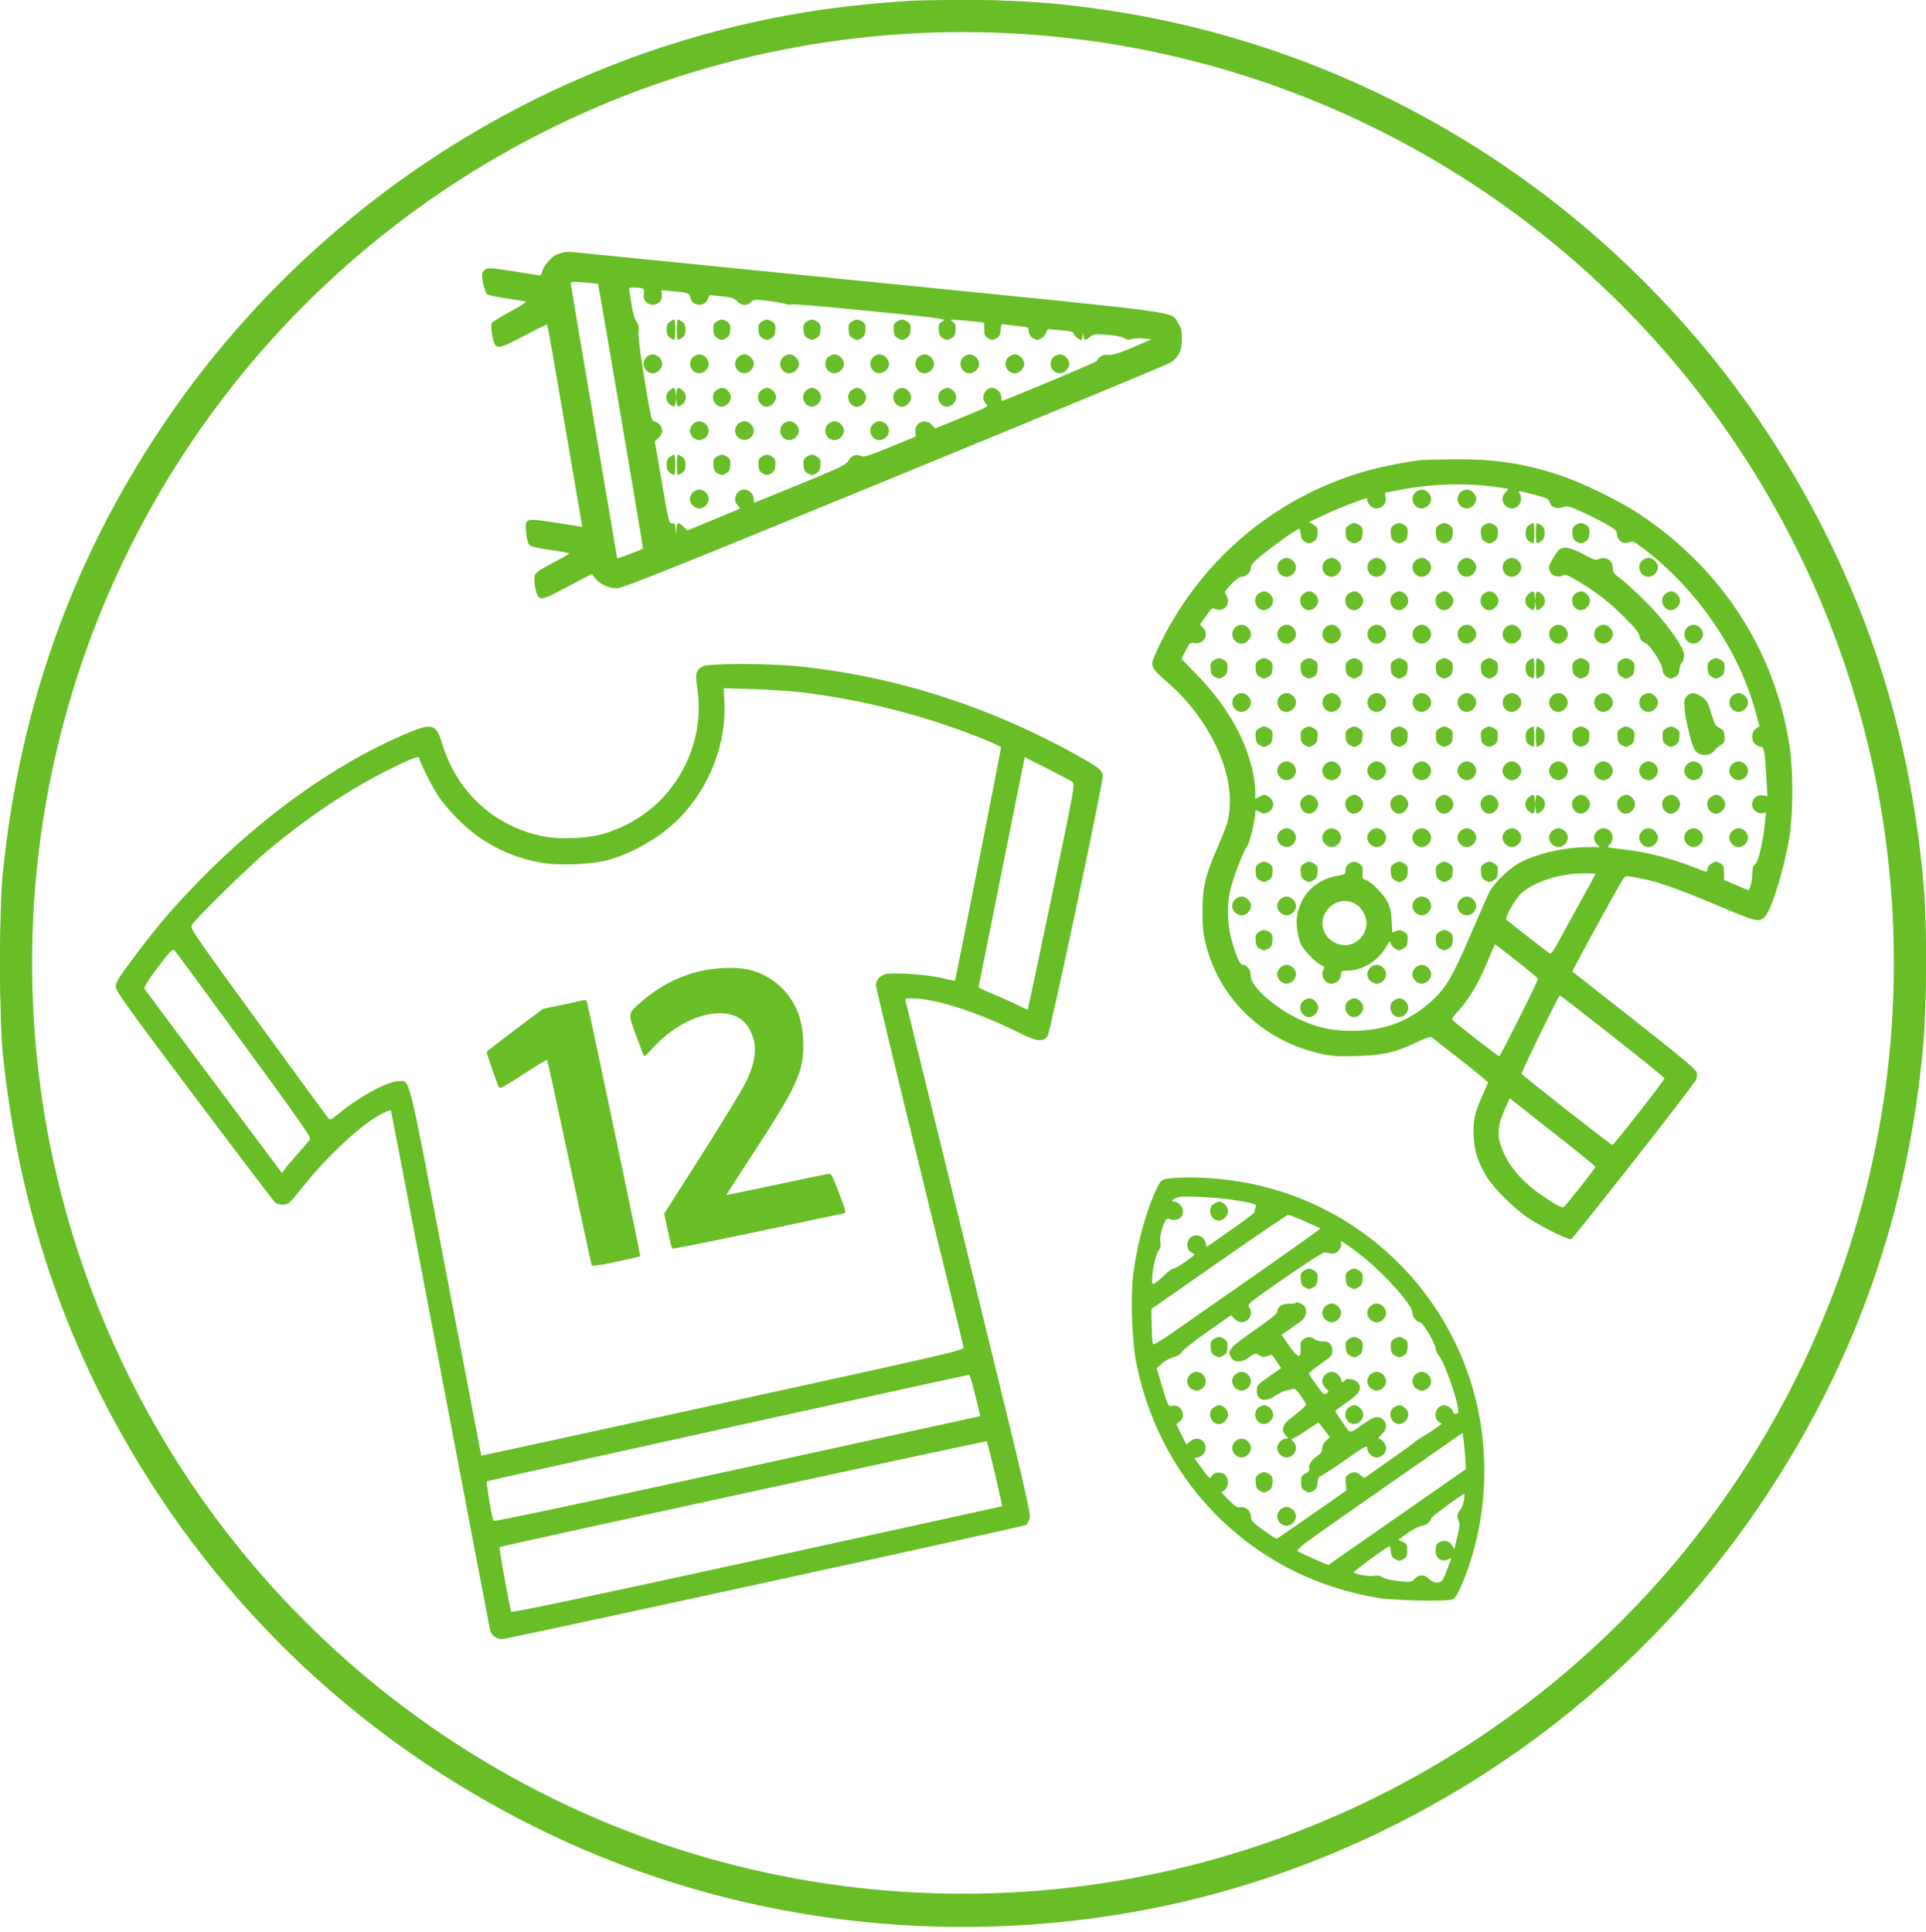 <svg fill="none" height="301" viewBox="0 0 300 301" width="300" xmlns="http://www.w3.org/2000/svg"><circle cx="150" cy="150" r="147.5" stroke="#69be28" stroke-width="5"/><path clip-rule="evenodd" d="m141.871.113c-10.036.68-17.012 1.649-25.227 3.503-37.24 8.406-70.258 31.141-91.544 63.034-13.967 20.927-22.045 43.647-24.667 69.385-.579 5.681-.576 22.367.005 28.075 2.081 20.456 7.734 39.298 16.941 56.467 14.95 27.878 37.517 49.814 65.798 63.956 28.262 14.133 60.791 18.875 92.428 13.475 40.156-6.853 76.457-30.441 99.096-64.391 14.421-21.626 22.557-44.858 24.898-71.092.478-5.357.543-18.517.118-23.66-1.706-20.613-6.734-38.704-15.669-56.375-21.903-43.315-63.331-73.491-110.933-80.803-8.214-1.262-14.916-1.737-23.734-1.683-3.57.022-6.95.071-7.51.109zm20.829 4.487c18.775 1.697 36.431 6.74 53.093 15.166 14.485 7.325 27.171 16.638 38.602 28.34 34.038 34.844 48.358 83.917 38.463 131.806-3.609 17.465-10.858 34.985-20.678 49.974-21.572 32.929-55.398 55.764-93.866 63.368-21.442 4.238-43.487 3.627-64.631-1.79-29.454-7.547-55.788-24.13-75.502-47.546-17.534-20.827-28.832-46.045-32.71-73.016-1.69-11.75-1.934-24.912-.677-36.452 4.384-40.228 24.834-76.312 57.154-100.85 22.823-17.327 50.235-27.457 79.356-29.324 4.467-.287 16.688-.102 21.395.324zm-75.054 34.741c-.373.091-.894.282-1.158.423-.757.407-1.905 1.835-2.048 2.546-.111.557-.215.634-.726.542-.328-.059-2.176-.352-4.106-.65-3.101-.479-3.569-.503-4.019-.215-.28.179-.509.514-.509.743 0 .987.485 2.876.799 3.11.188.14 1.536.427 2.997.639s2.809.435 2.996.496c.199.066-.776.706-2.356 1.547-1.483.789-2.791 1.606-2.908 1.814-.251.449.136 2.95.53 3.425.467.562 1.172.333 4.605-1.498 1.859-.992 3.429-1.754 3.489-1.695.059.06 1.258 6.859 2.663 15.109 1.406 8.251 2.613 15.314 2.684 15.697l.128.696-4.008-.625c-4.974-.775-4.942-.784-4.756 1.435.08.96.273 1.742.488 1.98.255.282 1.185.51 3.294.808 1.616.229 2.939.476 2.939.549 0 .073-1.044.681-2.321 1.35-2.922 1.532-3.115 1.699-3.108 2.712.008 1.164.364 2.546.714 2.768.561.356.987.197 4.605-1.72l3.619-1.917.548.7c.698.891 2.116 1.537 3.388 1.544.802.004 9.084-3.317 43.244-17.341 23.238-9.54 42.566-17.554 42.951-17.809 1.306-.865 1.791-1.86 1.791-3.674 0-1.376-.091-1.755-.608-2.536-1.225-1.851 2.308-1.38-47.959-6.395-24.966-2.491-45.8-4.573-46.298-4.627-.498-.054-1.211-.023-1.585.069zm5.501 4.884c.091.083 7.071 41.165 7.005 41.227-.176.164-4.016 1.621-4.016 1.524 0-.066-1.63-9.688-3.623-21.382-1.992-11.694-3.623-21.373-3.623-21.509 0-.172.636-.197 2.094-.084 1.152.089 2.124.19 2.161.223zm6.916.699c.246.094.307.339.219.88-.092.569-.006.864.357 1.228.995.995 2.662.217 2.462-1.148l-.1-.676 1.606.144c2.622.236 2.782.293 2.932 1.041.259 1.295 2.165 1.481 2.688.262.146-.339.276-.639.29-.668.013-.028.869.045 1.902.163 1.563.178 1.967.31 2.409.787.638.688 1.517.742 2.128.131.411-.411.593-.426 2.547-.218 1.157.123 2.378.332 2.712.464.334.132.895.182 1.245.111.351-.071 5.907.404 12.348 1.054 11.502 1.162 11.698 1.19 11.024 1.576-.617.354-.679.489-.616 1.351.056.773.19 1.025.692 1.305.56.312.686.312 1.246 0 .497-.277.636-.534.691-1.28.056-.759-.029-1.006-.453-1.317-.502-.369-.457-.378 1.177-.238.934.08 2.156.202 2.717.27l1.018.125v1.044c0 .902.085 1.091.623 1.394.56.315.685.315 1.245.003.504-.281.636-.531.693-1.317.067-.918.103-.964.679-.856.335.063 1.291.179 2.124.258 1.499.142 1.516.151 1.585.856.049.5.255.815.693 1.059.556.31.687.31 1.235.004.338-.189.676-.596.751-.906.076-.309.284-.545.462-.524.179.022 1.115.107 2.08.189 1.253.107 1.754.238 1.754.458 0 .3.832 1.012 1.183 1.012.097 0 .191-.28.21-.623l.034-.623.094.623c.113.748.27.769 1.061.146.556-.437.776-.463 2.685-.312 1.247.099 2.296.306 2.618.517.398.261.695.297 1.138.142.33-.116 1.16-.155 1.845-.086l1.245.124-.905.406c-3.568 1.6-5.134 2.14-5.863 2.022-.73-.119-1.47.297-1.75.983-.068.165-14.443 6.189-14.77 6.189-.048 0-.088-.274-.088-.609 0-.665-.757-1.429-1.415-1.429-1.225 0-1.882 1.746-.943 2.506.458.371.345.435-3.739 2.107l-4.212 1.724-.523-.565c-1.019-1.099-2.69-.383-2.542 1.089l.072.718-4.004 1.646c-3.548 1.458-4.071 1.616-4.585 1.381-.748-.341-1.561.005-1.977.84-.257.516-1.356 1.038-7.415 3.523-3.912 1.604-7.147 2.917-7.188 2.917s-.075-.255-.075-.566-.204-.77-.453-1.019c-.249-.249-.708-.453-1.019-.453-1.262 0-1.916 1.593-1.021 2.489.45.45.45.451-.283.753-.403.166-2.275.939-4.159 1.717l-3.426 1.415-.583-.583c-.813-.814-1.05-.732-1.095.379l-.04.962-.086-.957c-.075-.821-.156-.95-.572-.906-.463.049-.534-.239-1.582-6.365l-1.097-6.417.576-.534c.327-.303.576-.784.576-1.111 0-.663-.719-1.482-1.302-1.482-.344 0-.537-.864-1.458-6.509-.667-4.084-1.017-6.86-.941-7.451.093-.715.013-1.097-.329-1.585-.266-.379-.561-1.386-.719-2.454-.147-.996-.322-2.04-.388-2.321-.109-.464-.038-.509.792-.509.501 0 1.065.059 1.253.131zm4.275 5.203c-.374.261-.504.58-.504 1.232 0 .653.13.971.504 1.232.276.194.582.352.679.352s.176-.713.176-1.585c0-.872-.079-1.585-.176-1.585s-.403.159-.679.352zm1.081 1.232c0 .872.079 1.585.176 1.585s.403-.159.679-.352c.374-.261.504-.58.504-1.232 0-.653-.13-.971-.504-1.232-.276-.194-.582-.352-.679-.352s-.176.713-.176 1.585zm6.152-1.224c-.42.294-.503.535-.447 1.295.055.747.193 1.003.691 1.28.559.312.686.312 1.245 0 .498-.277.637-.534.692-1.28.055-.76-.028-1.001-.447-1.295-.283-.199-.674-.361-.867-.361-.194 0-.584.162-.867.361zm7.018 0c-.419.294-.502.535-.446 1.295.054.747.193 1.003.691 1.28.559.312.686.312 1.245 0 .498-.277.637-.534.691-1.28.056-.76-.027-1.001-.446-1.295-.284-.199-.674-.361-.868-.361-.193 0-.583.162-.867.361zm7.019 0c-.419.294-.502.535-.447 1.295.055.747.194 1.003.691 1.28.56.312.686.312 1.246 0 .498-.277.636-.534.691-1.28.056-.76-.027-1.001-.447-1.295-.283-.199-.673-.361-.867-.361-.193 0-.584.162-.867.361zm7.019 0c-.42.294-.503.535-.447 1.295.055.747.193 1.003.691 1.28.559.312.686.312 1.245 0 .498-.277.637-.534.692-1.28.055-.76-.028-1.001-.447-1.295-.283-.199-.674-.361-.867-.361-.194 0-.584.162-.867.361zm7.018 0c-.419.294-.502.535-.446 1.295.054.747.193 1.003.691 1.28.559.312.686.312 1.245 0 .498-.277.636-.534.691-1.28.056-.76-.027-1.001-.447-1.295-.283-.199-.673-.361-.867-.361-.193 0-.584.162-.867.361zm-38.98 5.526c-.897.897-.245 2.49 1.018 2.49.727 0 1.472-.745 1.472-1.472s-.745-1.472-1.472-1.472c-.311 0-.769.204-1.018.453zm7.245 0c-.897.897-.245 2.49 1.019 2.49.726 0 1.471-.745 1.471-1.472s-.745-1.472-1.471-1.472c-.312 0-.77.204-1.019.453zm7.018 0c-.896.897-.244 2.49 1.019 2.49.727 0 1.472-.745 1.472-1.472s-.745-1.472-1.472-1.472c-.311 0-.77.204-1.019.453zm7.019 0c-.897.897-.245 2.49 1.019 2.49.726 0 1.471-.745 1.471-1.472s-.745-1.472-1.471-1.472c-.312 0-.77.204-1.019.453zm7.019 0c-.897.897-.245 2.49 1.018 2.49.727 0 1.472-.745 1.472-1.472s-.745-1.472-1.472-1.472c-.311 0-.769.204-1.018.453zm7.018 0c-.897.897-.245 2.49 1.019 2.49.727 0 1.472-.745 1.472-1.472s-.745-1.472-1.472-1.472c-.311 0-.77.204-1.019.453zm7.019 0c-.897.897-.245 2.49 1.019 2.49.726 0 1.471-.745 1.471-1.472s-.745-1.472-1.471-1.472c-.312 0-.77.204-1.019.453zm7.018 0c-.896.897-.244 2.49 1.019 2.49.727 0 1.472-.745 1.472-1.472s-.745-1.472-1.472-1.472c-.311 0-.769.204-1.019.453zm7.019 0c-.897.897-.245 2.49 1.019 2.49.726 0 1.472-.745 1.472-1.472s-.746-1.472-1.472-1.472c-.311 0-.77.204-1.019.453zm7.019 0c-.897.897-.245 2.49 1.019 2.49.726 0 1.471-.745 1.471-1.472s-.745-1.472-1.471-1.472c-.312 0-.77.204-1.019.453zm-59.775 5.164c-.312.253-.506.66-.506 1.062 0 .402.194.809.506 1.062.706.572.867.518.972-.326l.091-.736.036.736c.041.84.23.905.945.326.312-.253.506-.66.506-1.062 0-.402-.194-.809-.506-1.062-.706-.572-.867-.518-.972.326l-.091.736-.036-.736c-.041-.841-.23-.905-.945-.326zm7.245 0c-.97.786-.343 2.534.909 2.534.681 0 1.415-.763 1.415-1.472s-.734-1.472-1.415-1.472c-.222 0-.631.184-.909.41zm7.019 0c-.971.786-.344 2.534.908 2.534.681 0 1.416-.763 1.416-1.472s-.735-1.472-1.416-1.472c-.221 0-.63.184-.908.41zm7.018 0c-.97.786-.343 2.534.909 2.534.681 0 1.415-.763 1.415-1.472s-.734-1.472-1.415-1.472c-.221 0-.63.184-.909.41zm7.019 0c-.97.786-.344 2.534.909 2.534.681 0 1.415-.763 1.415-1.472s-.734-1.472-1.415-1.472c-.222 0-.631.184-.909.41zm7.019 0c-.971.786-.344 2.534.908 2.534.681 0 1.415-.763 1.415-1.472s-.734-1.472-1.415-1.472c-.221 0-.63.184-.908.41zm7.018 0c-.97.786-.343 2.534.909 2.534.681 0 1.415-.763 1.415-1.472s-.734-1.472-1.415-1.472c-.221 0-.631.184-.909.41zm-38.712 5.25c-.249.249-.453.708-.453 1.019 0 .311.204.77.453 1.019.249.249.707.453 1.019.453.311 0 .769-.204 1.018-.453.249-.249.453-.708.453-1.019 0-.311-.204-.77-.453-1.019-.249-.249-.707-.453-1.018-.453-.312 0-.77.204-1.019.453zm7.018 0c-.249.249-.452.708-.452 1.019 0 .311.203.77.452 1.019.897.897 2.491.245 2.491-1.019 0-.727-.745-1.472-1.472-1.472-.311 0-.77.204-1.019.453zm7.019 0c-.897.897-.245 2.49 1.019 2.49.726 0 1.471-.745 1.471-1.472 0-.727-.745-1.472-1.471-1.472-.312 0-.77.204-1.019.453zm7.019 0c-.897.897-.245 2.49 1.018 2.49.727 0 1.472-.745 1.472-1.472 0-.727-.745-1.472-1.472-1.472-.311 0-.769.204-1.018.453zm7.018 0c-.897.897-.245 2.49 1.019 2.49.727 0 1.472-.745 1.472-1.472 0-.727-.745-1.472-1.472-1.472-.311 0-.77.204-1.019.453zm-31.646 5.107c-.374.261-.504.58-.504 1.232 0 .653.13.971.504 1.232.276.194.582.352.679.352s.176-.713.176-1.585c0-.872-.079-1.585-.176-1.585s-.403.159-.679.352zm1.081 1.232c0 .872.079 1.585.176 1.585s.403-.159.679-.352c.374-.261.504-.58.504-1.232 0-.653-.13-.971-.504-1.232-.276-.194-.582-.352-.679-.352s-.176.713-.176 1.585zm6.152-1.224c-.42.294-.503.535-.447 1.295.055.747.193 1.003.691 1.28.559.312.686.312 1.245 0 .498-.277.637-.534.692-1.28.055-.76-.028-1.001-.447-1.295-.283-.199-.674-.361-.867-.361-.194 0-.584.162-.867.361zm7.018 0c-.419.294-.502.535-.446 1.295.054.747.193 1.003.691 1.28.559.312.686.312 1.245 0 .498-.277.637-.534.691-1.28.056-.76-.027-1.001-.446-1.295-.284-.199-.674-.361-.868-.361-.193 0-.583.162-.867.361zm7.019 0c-.419.294-.502.535-.447 1.295.055.747.194 1.003.691 1.28.56.312.686.312 1.246 0 .498-.277.636-.534.691-1.28.056-.76-.027-1.001-.447-1.295-.283-.199-.673-.361-.867-.361-.193 0-.584.162-.867.361zm95.845.477c-1.908.175-6.213 1.016-8.51 1.662-13.981 3.933-25.484 13.462-32.023 26.526-.806 1.61-1.462 3.15-1.458 3.421.013.781.445 1.345 2.149 2.803 7.619 6.518 11.637 16.37 9.31 22.822-.18.499-.854 2.129-1.498 3.623-1.708 3.958-2.134 5.895-2.119 9.622.011 2.526.113 3.435.59 5.235 2.268 8.574 9.257 15.026 18.25 16.848 1.485.301 2.644.36 5.321.272 4.026-.134 5.937-.576 9.157-2.122 1.384-.664 2.204-.941 2.377-.805.146.114 2.176 1.705 4.51 3.534 2.335 1.83 4.246 3.41 4.246 3.512s-.354.961-.785 1.908c-1.288 2.824-1.55 4.015-1.429 6.47.116 2.364.616 3.922 2.02 6.291 1.002 1.692 4.176 4.869 6.342 6.348 2.062 1.409 6.382 3.556 6.819 3.389.423-.163 19.208-24.128 19.483-24.857.122-.322.157-.843.077-1.158-.104-.415-2.804-2.661-9.764-8.125l-9.621-7.551 1.262-2.387c1.871-3.537 6.349-11.602 6.728-12.114.322-.437.364-.438 2.411-.046 2.99.574 5.911 1.594 12.38 4.327 6.033 2.549 6.367 2.624 7.275 1.635 1.049-1.143 3.08-7.865 3.814-12.625.541-3.512.543-10.229.003-13.789-2.259-14.896-10.566-27.743-23.469-36.297-3.087-2.046-8.903-4.879-12.339-6.01-5.581-1.837-10.122-2.527-16.302-2.479-2.366.018-4.709.071-5.207.117zm11.434 4.17c1.058.138 1.958.281 1.999.319.042.038-.136.281-.396.541-.596.596-.604 1.471-.019 2.056 1.244 1.244 3.083-.281 2.24-1.857-.285-.532-.422-.547 2.778.303 1.471.391 1.757.546 1.875 1.015.2.799 1.083 1.146 2.038.801.694-.251.925-.2 2.762.615 1.103.489 2.82 1.342 3.816 1.895 1.613.896 1.819 1.085 1.883 1.725.099.996.971 1.565 1.875 1.224.609-.23.776-.154 2.392 1.085 8.342 6.396 14.794 15.87 17.367 25.501l.556 2.081-.546.358c-.752.492-.777 1.971-.043 2.485.277.194.67.353.874.353.437 0 .596.987.813 5.039l.143 2.661-.666-.133c-1.457-.291-2.343 1.527-1.196 2.455.32.259.744.386 1.077.322l.55-.105-.15 1.613c-.267 2.87-1.023 6.09-1.509 6.431-.334.234-.443.589-.457 1.484-.009.646-.136 1.498-.283 1.892l-.265.716-1.932-.816-1.932-.816.007-1.133c.007-1.003-.064-1.173-.615-1.485-.56-.317-.685-.318-1.245-.005-.343.191-.655.573-.695.849s-.136.502-.214.502-1.182-.407-2.454-.904c-2.965-1.16-6.836-2.152-9.712-2.49-1.245-.146-2.492-.31-2.77-.364-.505-.098-.505-.099-.057-.547.894-.894.239-2.487-1.022-2.487-.727 0-1.472.745-1.472 1.471 0 .312.204.77.453 1.019l.453.453-1.755.001c-3.784.003-8.286 1.054-10.924 2.55-1.564.887-3.852 3.144-4.525 4.462-.282.553-1.624 3.599-2.983 6.769-2.72 6.349-3.795 8.182-5.95 10.15-3.503 3.198-7.43 4.69-12.352 4.692-3.226.001-5.471-.483-8.289-1.784-3.914-1.809-7.706-5.22-7.597-6.835.053-.792-.577-1.666-1.202-1.666-.433 0-.831-.797-1.585-3.17-.823-2.591-.996-5.564-.473-8.159.381-1.895 2.16-6.549 2.779-7.27.32-.373 1.197-4.099 1.197-5.084 0-.511.014-.514.656-.145.54.31.76.328 1.252.104 1.152-.525 1.178-1.901.047-2.539-.542-.306-.669-.302-1.278.046l-.677.385v-1.101c0-.606-.143-1.849-.319-2.763-1.002-5.216-4.02-10.572-8.656-15.358l-2.523-2.605.652-1.288c.632-1.249.675-1.284 1.422-1.163 1.44.234 2.292-1.398 1.265-2.425l-.461-.461.929-1.325c.893-1.272.954-1.315 1.57-1.082 1.253.473 2.311-.788 1.681-2.002-.173-.334-.314-.65-.314-.704s.472-.602 1.05-1.219c.685-.733 1.235-1.122 1.584-1.122.688 0 1.441-.753 1.441-1.441 0-.391.46-.916 1.702-1.944 1.749-1.446 5.495-4.087 5.798-4.087.094 0 .202.379.241.842.054.644.216.923.693 1.189.559.311.686.311 1.245-0.0.501-.279.636-.533.692-1.297.062-.852-.003-.995-.626-1.373l-.695-.423 2.437-1.142c1.985-.93 6.134-2.55 6.531-2.55.052 0 .095.153.095.34s.203.543.453.792c1.007 1.008 2.649.161 2.42-1.25l-.121-.746 2.532-.479c4.864-.92 9.82-1.07 14.64-.442zm-124.977.879c-.249.249-.453.708-.453 1.019s.204.77.453 1.019c.249.249.707.453 1.019.453.311 0 .769-.204 1.018-.453.249-.249.453-.708.453-1.019s-.204-.77-.453-1.019c-.249-.249-.707-.453-1.018-.453-.312 0-.77.204-1.019.453zm112.524 0c-.897.897-.245 2.49 1.019 2.49.727 0 1.472-.745 1.472-1.472s-.745-1.472-1.472-1.472c-.311 0-.77.204-1.019.453zm7.019 0c-.897.897-.245 2.49 1.019 2.49.726 0 1.471-.745 1.471-1.472s-.745-1.472-1.471-1.472c-.312 0-.77.204-1.019.453zm-17.395 5.115c-.419.294-.502.535-.447 1.295.055.747.194 1.003.691 1.281.56.311.686.311 1.246 0 .498-.277.636-.534.691-1.281.056-.76-.028-1.001-.447-1.295-.283-.199-.673-.361-.867-.361s-.584.162-.867.361zm7.019 0c-.42.294-.503.535-.447 1.295.055.747.193 1.003.691 1.281.559.311.686.311 1.245 0 .498-.277.637-.534.692-1.281.055-.76-.028-1.001-.447-1.295-.283-.199-.674-.361-.867-.361-.194 0-.584.162-.867.361zm7.018 0c-.419.294-.502.535-.447 1.295.055.747.194 1.003.692 1.281.559.311.686.311 1.245 0 .498-.277.636-.534.691-1.281.056-.76-.027-1.001-.447-1.295-.283-.199-.673-.361-.867-.361-.193 0-.584.162-.867.361zm7.019 0c-.42.294-.503.535-.447 1.295.055.747.193 1.003.691 1.281.56.311.686.311 1.246 0 .497-.277.636-.534.691-1.281.055-.76-.028-1.001-.447-1.295-.283-.199-.673-.361-.867-.361s-.584.162-.867.361zm7.03-.008c-.373.261-.503.58-.503 1.232 0 .653.13.971.503 1.232.277.194.583.352.68.352.096 0 .176-.713.176-1.585 0-.872-.08-1.585-.176-1.585-.097 0-.403.159-.68.352zm1.082 1.232c0 .872.079 1.585.176 1.585s.402-.159.679-.352c.373-.261.503-.58.503-1.232 0-.653-.13-.971-.503-1.232-.277-.194-.582-.352-.679-.352s-.176.713-.176 1.585zm6.151-1.224c-.419.294-.502.535-.446 1.295.055.747.193 1.003.691 1.281.559.311.686.311 1.245 0 .498-.277.637-.534.691-1.281.056-.76-.027-1.001-.446-1.295-.283-.199-.674-.361-.867-.361-.194 0-.584.162-.868.361zm-2.643 3.942c-.395.437-.696.904-1.264 1.963-.646 1.206.528 2.446 1.847 1.948.604-.228.832-.147 2.588.918 3.015 1.829 4.56 3.03 7.037 5.471 1.725 1.7 2.334 2.452 2.44 3.019.104.554.311.819.78.996.824.311 2.704 3.157 2.803 4.242.053.581.234.876.694 1.132.559.312.686.312 1.245 0 .473-.263.64-.546.692-1.171.038-.454.217-.947.397-1.096.179-.15.327-.649.327-1.109 0-.911-1.186-2.821-3.547-5.715-1.437-1.761-5.238-5.462-6.599-6.425-.769-.544-.94-.798-.944-1.401-.008-1.281-1.172-2.002-2.277-1.411-.344.184-.814.025-2.324-.792-2.127-1.15-3.224-1.31-3.895-.569zm-43.356 1.583c-.897.897-.244 2.49 1.019 2.49.727 0 1.472-.745 1.472-1.472 0-.727-.745-1.472-1.472-1.472-.311 0-.77.204-1.019.453zm7.019 0c-.897.897-.245 2.49 1.019 2.49.726 0 1.471-.745 1.471-1.472 0-.727-.745-1.472-1.471-1.472-.312 0-.77.204-1.019.453zm7.019 0c-.897.897-.245 2.49 1.018 2.49.727 0 1.472-.745 1.472-1.472 0-.727-.745-1.472-1.472-1.472-.311 0-.769.204-1.018.453zm7.018 0c-.897.897-.245 2.49 1.019 2.49.727 0 1.472-.745 1.472-1.472 0-.727-.745-1.472-1.472-1.472-.311 0-.77.204-1.019.453zm7.019 0c-.897.897-.245 2.49 1.019 2.49.726 0 1.471-.745 1.471-1.472 0-.727-.745-1.472-1.471-1.472-.312 0-.77.204-1.019.453zm7.018 0c-.896.897-.244 2.49 1.019 2.49.727 0 1.472-.745 1.472-1.472 0-.727-.745-1.472-1.472-1.472-.311 0-.77.204-1.019.453zm21.283 0c-.897.897-.245 2.49 1.019 2.49.726 0 1.471-.745 1.471-1.472 0-.727-.745-1.472-1.471-1.472-.312 0-.77.204-1.019.453zm-59.775 5.164c-.97.786-.343 2.534.909 2.534.681 0 1.415-.763 1.415-1.472s-.734-1.472-1.415-1.472c-.222 0-.631.184-.909.41zm7.019 0c-.971.786-.344 2.534.908 2.534.681 0 1.415-.763 1.415-1.472s-.734-1.472-1.415-1.472c-.221 0-.63.184-.908.41zm7.018 0c-.97.786-.343 2.534.909 2.534.681 0 1.415-.763 1.415-1.472s-.734-1.472-1.415-1.472c-.221 0-.63.184-.909.41zm7.019 0c-.971.786-.344 2.534.909 2.534.68 0 1.415-.763 1.415-1.472s-.735-1.472-1.415-1.472c-.222 0-.631.184-.909.41zm7.019 0c-.971.786-.344 2.534.908 2.534.681 0 1.415-.763 1.415-1.472s-.734-1.472-1.415-1.472c-.221 0-.63.184-.908.41zm7.018 0c-.97.786-.343 2.534.909 2.534.681 0 1.415-.763 1.415-1.472s-.734-1.472-1.415-1.472c-.221 0-.631.184-.909.41zm7.019 0c-.312.253-.506.66-.506 1.062 0 .402.194.809.506 1.062.706.572.866.518.971-.326l.092-.736.036.736c.041.841.229.905.945.326.312-.253.506-.66.506-1.062 0-.402-.194-.809-.506-1.062-.706-.572-.867-.518-.972.326l-.091.736-.036-.736c-.042-.84-.23-.905-.945-.326zm7.245 0c-.971.786-.344 2.534.909 2.534.68 0 1.415-.763 1.415-1.472s-.735-1.472-1.415-1.472c-.222 0-.631.184-.909.41zm14.037 0c-.97.786-.343 2.534.909 2.534.681 0 1.415-.763 1.415-1.472s-.734-1.472-1.415-1.472c-.222 0-.631.184-.909.41zm-67.013 5.25c-.897.897-.245 2.491 1.018 2.491.727 0 1.472-.745 1.472-1.472 0-.727-.745-1.472-1.472-1.472-.311 0-.769.204-1.018.453zm7.018 0c-.897.897-.244 2.491 1.019 2.491.727 0 1.472-.745 1.472-1.472 0-.727-.745-1.472-1.472-1.472-.311 0-.77.204-1.019.453zm7.019 0c-.897.897-.245 2.491 1.019 2.491.726 0 1.471-.745 1.471-1.472 0-.727-.745-1.472-1.471-1.472-.312 0-.77.204-1.019.453zm7.019 0c-.897.897-.245 2.491 1.018 2.491.727 0 1.472-.745 1.472-1.472 0-.727-.745-1.472-1.472-1.472-.311 0-.769.204-1.018.453zm7.018 0c-.897.897-.245 2.491 1.019 2.491.727 0 1.472-.745 1.472-1.472 0-.727-.745-1.472-1.472-1.472-.311 0-.77.204-1.019.453zm7.019 0c-.897.897-.245 2.491 1.019 2.491.726 0 1.471-.745 1.471-1.472 0-.727-.745-1.472-1.471-1.472-.312 0-.77.204-1.019.453zm7.018 0c-.896.897-.244 2.491 1.019 2.491.727 0 1.472-.745 1.472-1.472 0-.727-.745-1.472-1.472-1.472-.311 0-.77.204-1.019.453zm7.245 0c-.896.897-.244 2.491 1.019 2.491.727 0 1.472-.745 1.472-1.472 0-.727-.745-1.472-1.472-1.472-.311 0-.769.204-1.019.453zm7.019 0c-.897.897-.245 2.491 1.019 2.491.726 0 1.472-.745 1.472-1.472 0-.727-.746-1.472-1.472-1.472-.311 0-.77.204-1.019.453zm14.037 0c-.896.897-.244 2.491 1.019 2.491.727 0 1.472-.745 1.472-1.472 0-.727-.745-1.472-1.472-1.472-.311 0-.77.204-1.019.453zm-73.77 5.116c-.419.294-.502.535-.447 1.294.055.747.194 1.004.692 1.281.559.312.686.312 1.245 0 .498-.277.636-.534.691-1.281.056-.759-.027-1-.447-1.294-.283-.199-.673-.361-.867-.361-.193 0-.584.162-.867.361zm7.019 0c-.42.294-.503.535-.447 1.294.055.747.193 1.004.691 1.281.559.312.686.312 1.245 0 .498-.277.637-.534.692-1.281.055-.759-.028-1-.447-1.294-.283-.199-.674-.361-.867-.361-.194 0-.584.162-.867.361zm7.018 0c-.419.294-.502.535-.446 1.294.054.747.193 1.004.691 1.281.559.312.686.312 1.245 0 .498-.277.636-.534.691-1.281.056-.759-.027-1-.446-1.294-.284-.199-.674-.361-.868-.361-.193 0-.583.162-.867.361zm7.019 0c-.419.294-.502.535-.447 1.294.055.747.194 1.004.691 1.281.56.312.686.312 1.246 0 .498-.277.636-.534.691-1.281.056-.759-.028-1-.447-1.294-.283-.199-.673-.361-.867-.361s-.584.162-.867.361zm7.019 0c-.42.294-.503.535-.447 1.294.055.747.193 1.004.691 1.281.559.312.686.312 1.245 0 .498-.277.637-.534.692-1.281.055-.759-.028-1-.447-1.294-.283-.199-.674-.361-.867-.361-.194 0-.584.162-.867.361zm7.018 0c-.419.294-.502.535-.447 1.294.055.747.194 1.004.692 1.281.559.312.686.312 1.245 0 .498-.277.636-.534.691-1.281.056-.759-.027-1-.447-1.294-.283-.199-.673-.361-.867-.361-.193 0-.584.162-.867.361zm7.019 0c-.42.294-.503.535-.447 1.294.055.747.193 1.004.691 1.281.56.312.686.312 1.246 0 .497-.277.636-.534.691-1.281.055-.759-.028-1-.447-1.294-.283-.199-.673-.361-.867-.361s-.584.162-.867.361zm7.03-.008c-.373.261-.503.579-.503 1.232s.13.971.503 1.232c.277.194.583.353.68.353.096 0 .176-.713.176-1.585s-.08-1.585-.176-1.585c-.097 0-.403.159-.68.353zm1.082 1.232c0 .872.079 1.585.176 1.585s.402-.159.679-.353c.373-.261.503-.579.503-1.232s-.13-.971-.503-1.232c-.277-.194-.582-.353-.679-.353s-.176.713-.176 1.585zm6.151-1.224c-.419.294-.502.535-.446 1.294.055.747.193 1.004.691 1.281.559.312.686.312 1.245 0 .498-.277.637-.534.691-1.281.056-.759-.027-1-.446-1.294-.283-.199-.674-.361-.867-.361-.194 0-.584.162-.868.361zm7.019 0c-.419.294-.502.535-.447 1.294.055.747.194 1.004.692 1.281.559.312.686.312 1.245 0 .498-.277.636-.534.691-1.281.056-.759-.027-1-.447-1.294-.283-.199-.673-.361-.867-.361-.193 0-.584.162-.867.361zm14.037 0c-.419.294-.502.535-.446 1.294.054.747.193 1.004.691 1.281.559.312.686.312 1.245 0 .498-.277.637-.534.691-1.281.056-.759-.027-1-.446-1.294-.284-.199-.674-.361-.868-.361-.193 0-.583.162-.867.361zm-156.882.882c-1.089.473-1.309 1.146-.996 3.041.856 5.187-.274 10.385-3.22 14.814-2.679 4.026-6.685 6.921-11.502 8.312-2.381.688-6.732.847-9.244.338-7.625-1.545-13.411-6.864-15.727-14.458-.975-3.197-1.557-3.305-6.402-1.185-10.533 4.607-21.587 12.523-31.19 22.337-4.387 4.483-6.462 6.906-10.439 12.188-2.348 3.118-2.805 3.854-2.805 4.519 0 .698 1.494 2.783 12.256 17.104 6.741 8.971 12.415 16.438 12.609 16.593.194.156.737.283 1.207.283.822 0 .941-.107 3.07-2.773 4.046-5.066 9.314-9.912 12.446-11.448.654-.321 1.225-.538 1.269-.483.044.056 3.518 18.236 7.722 40.401 4.203 22.166 7.693 40.483 7.756 40.705.194.692 1.031 1.294 1.798 1.294.78 0 81.192-17.523 81.618-17.785.139-.086.393-.493.565-.905.298-.712-.163-2.693-9.432-40.556-5.359-21.894-9.796-39.986-9.86-40.203-.098-.336.039-.397.889-.397 3.644 0 10.345 2.141 16.735 5.345 2.824 1.417 3.791 1.533 4.498.542.415-.582 8.585-39.076 8.585-40.448 0-.827-.489-1.298-2.604-2.51-14.247-8.165-29.556-13.138-45.168-14.671-4.419-.434-13.43-.43-14.434.006zm15.226 4.071c9.443 1.128 19.007 3.557 27.905 7.086 1.774.704 3.229 1.386 3.234 1.515.009.273-7.079 36.195-7.165 36.313-.032.044-1.007-.148-2.167-.427-2.168-.52-7.485-.876-8.664-.58-.851.213-1.483.94-1.483 1.707 0 .366 3.056 13.093 6.791 28.281 3.736 15.188 6.817 27.843 6.849 28.121.056.493-.879.711-37.517 8.726-20.667 4.522-37.586 8.2-37.599 8.175-.013-.026-2.485-12.926-5.494-28.668-6.049-31.645-5.561-29.678-7.362-29.678-1.676 0-6.147 2.417-9.305 5.032-1.088.9-1.389 1.051-1.616.811-.153-.163-5.084-6.904-10.956-14.98-10.637-14.627-10.676-14.685-10.308-15.246.737-1.125 9.117-9.322 11.865-11.606 6.803-5.654 13.489-10.038 20.104-13.183 2.792-1.328 3.456-1.531 3.456-1.061 0 .491 1.987 4.449 2.954 5.885.535.794 1.788 2.283 2.783 3.31 3.587 3.696 7.926 6.028 12.984 6.979 2.742.515 7.783.349 10.485-.346 3.873-.996 8.357-3.596 11.22-6.505 4.756-4.832 7.432-11.757 7.06-18.27l-.115-2.019 4.558.138c2.507.076 5.883.297 7.502.49zm67.583.573c-.897.896-.245 2.49 1.018 2.49.727 0 1.472-.745 1.472-1.472 0-.726-.745-1.471-1.472-1.471-.311 0-.769.204-1.018.453zm7.018 0c-.897.896-.244 2.49 1.019 2.49.727 0 1.472-.745 1.472-1.472 0-.726-.745-1.471-1.472-1.471-.311 0-.77.204-1.019.453zm7.019 0c-.897.896-.245 2.49 1.019 2.49.726 0 1.471-.745 1.471-1.472 0-.726-.745-1.471-1.471-1.471-.312 0-.77.204-1.019.453zm7.019 0c-.897.896-.245 2.49 1.018 2.49.727 0 1.472-.745 1.472-1.472 0-.726-.745-1.471-1.472-1.471-.311 0-.769.204-1.018.453zm7.018 0c-.897.896-.245 2.49 1.019 2.49.727 0 1.472-.745 1.472-1.472 0-.726-.745-1.471-1.472-1.471-.311 0-.77.204-1.019.453zm7.019 0c-.897.896-.245 2.49 1.019 2.49.726 0 1.471-.745 1.471-1.472 0-.726-.745-1.471-1.471-1.471-.312 0-.77.204-1.019.453zm7.018 0c-.896.896-.244 2.49 1.019 2.49.727 0 1.472-.745 1.472-1.472 0-.726-.745-1.471-1.472-1.471-.311 0-.77.204-1.019.453zm7.245 0c-.896.896-.244 2.49 1.019 2.49.727 0 1.472-.745 1.472-1.472 0-.726-.745-1.471-1.472-1.471-.311 0-.769.204-1.019.453zm7.019 0c-.897.896-.245 2.49 1.019 2.49.726 0 1.472-.745 1.472-1.472 0-.726-.746-1.471-1.472-1.471-.311 0-.77.204-1.019.453zm7.019 0c-.897.896-.245 2.49 1.019 2.49.726 0 1.471-.745 1.471-1.472 0-.726-.745-1.471-1.471-1.471-.312 0-.77.204-1.019.453zm7 .018c-.402.402-.457.678-.375 1.868.102 1.496.909 4.996 1.431 6.213.546 1.272 2.33 1.51 3.205.429.219-.271.684-.677 1.034-.902.554-.356.626-.529.566-1.357-.059-.81-.173-.998-.78-1.288-.624-.298-.783-.579-1.295-2.285-.515-1.717-.686-2.017-1.452-2.547-1.045-.725-1.704-.761-2.334-.131zm7.037-.018c-.897.896-.245 2.49 1.019 2.49.726 0 1.471-.745 1.471-1.472 0-.726-.745-1.471-1.471-1.471-.311 0-.77.204-1.019.453zm-73.77 5.115c-.42.294-.503.535-.447 1.295.055.746.193 1.003.691 1.28.559.312.686.312 1.245 0 .498-.277.637-.534.692-1.28.055-.76-.028-1.001-.447-1.295-.283-.199-.674-.361-.867-.361-.194 0-.584.162-.867.361zm7.018 0c-.419.294-.502.535-.446 1.295.054.746.193 1.003.691 1.28.559.312.686.312 1.245 0 .498-.277.636-.534.691-1.28.056-.76-.027-1.001-.446-1.295-.284-.199-.674-.361-.868-.361-.193 0-.583.162-.867.361zm7.019 0c-.419.294-.502.535-.447 1.295.055.746.194 1.003.691 1.28.56.312.686.312 1.246 0 .498-.277.636-.534.691-1.28.056-.76-.028-1.001-.447-1.295-.283-.199-.673-.361-.867-.361s-.584.162-.867.361zm7.019 0c-.42.294-.503.535-.447 1.295.055.746.193 1.003.691 1.28.559.312.686.312 1.245 0 .498-.277.637-.534.692-1.28.055-.76-.028-1.001-.447-1.295-.283-.199-.674-.361-.867-.361-.194 0-.584.162-.867.361zm7.018 0c-.419.294-.502.535-.447 1.295.055.746.194 1.003.692 1.28.559.312.686.312 1.245 0 .498-.277.636-.534.691-1.28.056-.76-.027-1.001-.447-1.295-.283-.199-.673-.361-.867-.361-.193 0-.584.162-.867.361zm7.019 0c-.42.294-.503.535-.447 1.295.055.746.193 1.003.691 1.28.56.312.686.312 1.246 0 .497-.277.636-.534.691-1.28.055-.76-.028-1.001-.447-1.295-.283-.199-.673-.361-.867-.361s-.584.162-.867.361zm7.03-.008c-.373.261-.503.579-.503 1.232s.13.971.503 1.232c.277.194.583.353.68.353.096 0 .176-.713.176-1.585s-.08-1.585-.176-1.585c-.097 0-.403.159-.68.353zm1.082 1.232c0 .872.079 1.585.176 1.585s.402-.159.679-.353c.373-.261.503-.579.503-1.232s-.13-.971-.503-1.232c-.277-.194-.582-.353-.679-.353s-.176.713-.176 1.585zm6.151-1.224c-.419.294-.502.535-.446 1.295.055.746.193 1.003.691 1.28.559.312.686.312 1.245 0 .498-.277.637-.534.691-1.28.056-.76-.027-1.001-.446-1.295-.283-.199-.674-.361-.867-.361-.194 0-.584.162-.868.361zm7.019 0c-.419.294-.502.535-.447 1.295.055.746.194 1.003.692 1.28.559.312.686.312 1.245 0 .498-.277.636-.534.691-1.28.056-.76-.027-1.001-.447-1.295-.283-.199-.673-.361-.867-.361-.193 0-.584.162-.867.361zm7.019 0c-.42.294-.503.535-.447 1.295.055.746.193 1.003.691 1.28.559.312.686.312 1.245 0 .498-.277.637-.534.692-1.28.055-.76-.028-1.001-.447-1.295-.283-.199-.674-.361-.867-.361-.194 0-.584.162-.867.361zm-92.345 8.292c.387.286.217 1.218-3.26 17.842-2.018 9.648-3.694 17.573-3.725 17.612-.03.04-.804-.306-1.72-.767-.915-.461-2.632-1.231-3.815-1.711-1.183-.479-2.139-.949-2.124-1.044.015-.094 1.637-8.189 3.604-17.989l3.576-17.817 3.528 1.787c1.941.982 3.712 1.922 3.936 2.087zm32.308-2.766c-.249.249-.453.707-.453 1.019 0 .311.204.769.453 1.018s.708.453 1.019.453.77-.204 1.019-.453.453-.707.453-1.018c0-.312-.204-.77-.453-1.019s-.708-.453-1.019-.453-.77.204-1.019.453zm7.019 0c-.249.249-.453.707-.453 1.019 0 .311.204.769.453 1.018s.707.453 1.019.453c.311 0 .77-.204 1.019-.453s.452-.707.452-1.018c0-.312-.203-.77-.452-1.019s-.708-.453-1.019-.453c-.312 0-.77.204-1.019.453zm7.019 0c-.25.249-.453.707-.453 1.019 0 .311.203.769.453 1.018.249.249.707.453 1.018.453.312 0 .77-.204 1.019-.453s.453-.707.453-1.018c0-.312-.204-.77-.453-1.019s-.707-.453-1.019-.453c-.311 0-.769.204-1.018.453zm7.018 0c-.249.249-.453.707-.453 1.019 0 .311.204.769.453 1.018s.708.453 1.019.453.77-.204 1.019-.453.453-.707.453-1.018c0-.312-.204-.77-.453-1.019s-.708-.453-1.019-.453-.77.204-1.019.453zm7.019 0c-.249.249-.453.707-.453 1.019 0 .311.204.769.453 1.018s.707.453 1.019.453c.311 0 .769-.204 1.018-.453.25-.249.453-.707.453-1.018 0-.312-.203-.77-.453-1.019-.249-.249-.707-.453-1.018-.453-.312 0-.77.204-1.019.453zm7.018 0c-.249.249-.452.707-.452 1.019 0 .311.203.769.452 1.018s.708.453 1.019.453c.312 0 .77-.204 1.019-.453s.453-.707.453-1.018c0-.312-.204-.77-.453-1.019s-.707-.453-1.019-.453c-.311 0-.77.204-1.019.453zm7.245 0c-.249.249-.452.707-.452 1.019 0 .311.203.769.452 1.018.25.249.708.453 1.019.453.312 0 .77-.204 1.019-.453s.453-.707.453-1.018c0-.312-.204-.77-.453-1.019s-.707-.453-1.019-.453c-.311 0-.769.204-1.019.453zm7.019 0c-.249.249-.453.707-.453 1.019 0 .311.204.769.453 1.018s.708.453 1.019.453.77-.204 1.019-.453.453-.707.453-1.018c0-.312-.204-.77-.453-1.019s-.708-.453-1.019-.453-.77.204-1.019.453zm7.019 0c-.249.249-.453.707-.453 1.019 0 .311.204.769.453 1.018s.707.453 1.019.453c.311 0 .769-.204 1.018-.453s.453-.707.453-1.018c0-.312-.204-.77-.453-1.019s-.707-.453-1.018-.453c-.312 0-.77.204-1.019.453zm7.018 0c-.249.249-.452.707-.452 1.019 0 .311.203.769.452 1.018s.708.453 1.019.453.77-.204 1.019-.453.453-.707.453-1.018c0-.312-.204-.77-.453-1.019s-.708-.453-1.019-.453-.77.204-1.019.453zm7.019 0c-.249.249-.453.707-.453 1.019 0 .311.204.769.453 1.018s.708.453 1.019.453.77-.204 1.019-.453.452-.707.452-1.018c0-.312-.203-.77-.452-1.019s-.708-.453-1.019-.453-.77.204-1.019.453zm-66.793 5.164c-.971.786-.344 2.534.908 2.534.681 0 1.415-.764 1.415-1.472s-.734-1.472-1.415-1.472c-.221 0-.63.185-.908.41zm7.018 0c-.97.786-.343 2.534.909 2.534.681 0 1.415-.764 1.415-1.472s-.734-1.472-1.415-1.472c-.221 0-.63.185-.909.41zm7.019 0c-.971.786-.344 2.534.909 2.534.68 0 1.415-.764 1.415-1.472s-.735-1.472-1.415-1.472c-.222 0-.631.185-.909.41zm7.019 0c-.971.786-.344 2.534.908 2.534.681 0 1.415-.764 1.415-1.472s-.734-1.472-1.415-1.472c-.221 0-.63.185-.908.41zm7.018 0c-.97.786-.343 2.534.909 2.534.681 0 1.415-.764 1.415-1.472s-.734-1.472-1.415-1.472c-.221 0-.631.185-.909.41zm7.019 0c-.312.253-.506.66-.506 1.062s.194.809.506 1.062c.706.571.866.518.971-.326l.092-.736.036.736c.041.84.229.905.945.326.312-.253.506-.66.506-1.062s-.194-.809-.506-1.062c-.706-.572-.867-.518-.972.326l-.091.736-.036-.736c-.042-.84-.23-.905-.945-.326zm7.245 0c-.971.786-.344 2.534.909 2.534.68 0 1.415-.764 1.415-1.472s-.735-1.472-1.415-1.472c-.222 0-.631.185-.909.41zm7.018 0c-.97.786-.343 2.534.909 2.534.681 0 1.415-.764 1.415-1.472s-.734-1.472-1.415-1.472c-.221 0-.63.185-.909.41zm7.019 0c-.97.786-.343 2.534.909 2.534.681 0 1.415-.764 1.415-1.472s-.734-1.472-1.415-1.472c-.222 0-.631.185-.909.41zm7.019 0c-.971.786-.344 2.534.908 2.534.681 0 1.416-.764 1.416-1.472s-.735-1.472-1.416-1.472c-.221 0-.63.185-.908.41zm-67.014 5.25c-.249.25-.453.708-.453 1.019 0 .312.204.77.453 1.019s.708.453 1.019.453.77-.204 1.019-.453.453-.707.453-1.019c0-.311-.204-.769-.453-1.019-.249-.249-.708-.452-1.019-.452s-.77.203-1.019.452zm7.019 0c-.249.25-.453.708-.453 1.019 0 .312.204.77.453 1.019s.707.453 1.019.453c.311 0 .77-.204 1.019-.453s.452-.707.452-1.019c0-.311-.203-.769-.452-1.019-.249-.249-.708-.452-1.019-.452-.312 0-.77.203-1.019.452zm7.019 0c-.25.25-.453.708-.453 1.019 0 .312.203.77.453 1.019.249.249.707.453 1.018.453.312 0 .77-.204 1.019-.453s.453-.707.453-1.019c0-.311-.204-.769-.453-1.019-.249-.249-.707-.452-1.019-.452-.311 0-.769.203-1.018.452zm7.018 0c-.249.25-.453.708-.453 1.019 0 .312.204.77.453 1.019s.708.453 1.019.453.77-.204 1.019-.453.453-.707.453-1.019c0-.311-.204-.769-.453-1.019-.249-.249-.708-.452-1.019-.452s-.77.203-1.019.452zm7.019 0c-.249.25-.453.708-.453 1.019 0 .312.204.77.453 1.019s.707.453 1.019.453c.311 0 .769-.204 1.018-.453.25-.249.453-.707.453-1.019 0-.311-.203-.769-.453-1.019-.249-.249-.707-.452-1.018-.452-.312 0-.77.203-1.019.452zm7.018 0c-.249.25-.452.708-.452 1.019 0 .312.203.77.452 1.019s.708.453 1.019.453c.312 0 .77-.204 1.019-.453s.453-.707.453-1.019c0-.311-.204-.769-.453-1.019-.249-.249-.707-.452-1.019-.452-.311 0-.77.203-1.019.452zm7.245 0c-.249.25-.452.708-.452 1.019 0 .312.203.77.452 1.019.25.249.708.453 1.019.453.312 0 .77-.204 1.019-.453s.453-.707.453-1.019c0-.311-.204-.769-.453-1.019-.249-.249-.707-.452-1.019-.452-.311 0-.769.203-1.019.452zm14.038 0c-.249.25-.453.708-.453 1.019 0 .312.204.77.453 1.019s.707.453 1.019.453c.311 0 .769-.204 1.018-.453s.453-.707.453-1.019c0-.311-.204-.769-.453-1.019-.249-.249-.707-.452-1.018-.452-.312 0-.77.203-1.019.452zm7.018 0c-.249.25-.452.708-.452 1.019 0 .312.203.77.452 1.019s.708.453 1.019.453.77-.204 1.019-.453.453-.707.453-1.019c0-.311-.204-.769-.453-1.019-.249-.249-.708-.452-1.019-.452s-.77.203-1.019.452zm7.019 0c-.249.25-.453.708-.453 1.019 0 .312.204.77.453 1.019s.708.453 1.019.453.77-.204 1.019-.453.452-.707.452-1.019c0-.311-.203-.769-.452-1.019-.249-.249-.708-.452-1.019-.452s-.77.203-1.019.452zm-73.77 5.116c-.42.294-.503.535-.447 1.295.055.746.193 1.003.691 1.28.559.312.686.312 1.245 0 .498-.277.637-.534.692-1.28.055-.76-.028-1.001-.447-1.295-.283-.199-.674-.361-.867-.361-.194 0-.584.162-.867.361zm7.018 0c-.419.294-.502.535-.446 1.295.054.746.193 1.003.691 1.28.559.312.686.312 1.245 0 .498-.277.636-.534.691-1.28.056-.76-.027-1.001-.446-1.295-.284-.199-.674-.361-.868-.361-.193 0-.583.162-.867.361zm7.031-.008c-.319.223-.503.587-.503.994 0 .606-.075.655-1.339.878-2.536.447-4.579 1.985-5.57 4.194-.755 1.683-.885 3.143-.451 5.052.317 1.398.528 1.79 1.589 2.963.673.743 1.531 1.479 1.907 1.635.564.234.644.355.462.695-.544 1.016.144 2.254 1.251 2.254.311 0 .77-.204 1.019-.453s.452-.707.452-1.018c0-.52.084-.566 1.011-.566 2.267 0 4.776-1.54 5.999-3.68.564-.988.659-1.067.725-.604.042.294.355.688.699.88.559.312.686.312 1.245 0 .5-.278.636-.533.692-1.288.059-.808-.016-.998-.532-1.336-.48-.314-.729-.346-1.231-.156l-.63.237-.101-1.838c-.077-1.397-.244-2.115-.694-2.994-.625-1.221-2.604-3.181-3.418-3.385-.417-.105-.473-.256-.405-1.102.065-.819-.009-1.042-.446-1.348-.656-.46-1.091-.463-1.731-.014zm7.007.008c-.42.294-.503.535-.447 1.295.055.746.193 1.003.691 1.28.559.312.686.312 1.245 0 .498-.277.637-.534.692-1.28.055-.76-.028-1.001-.447-1.295-.283-.199-.674-.361-.867-.361-.194 0-.584.162-.867.361zm7.018 0c-.419.294-.502.535-.447 1.295.055.746.194 1.003.692 1.28.559.312.686.312 1.245 0 .498-.277.636-.534.691-1.28.056-.76-.027-1.001-.447-1.295-.283-.199-.673-.361-.867-.361-.193 0-.584.162-.867.361zm7.019 0c-.42.294-.503.535-.447 1.295.055.746.193 1.003.691 1.28.56.312.686.312 1.246 0 .497-.277.636-.534.691-1.28.055-.76-.028-1.001-.447-1.295-.283-.199-.673-.361-.867-.361s-.584.162-.867.361zm17.395 1.561c0 .062-.951 1.819-2.113 3.906-1.163 2.087-2.699 4.89-3.415 6.23-.849 1.589-1.394 2.38-1.566 2.276-.24-.144-6.365-4.906-6.779-5.27-.333-.292 1.418-3.366 2.395-4.203 2.09-1.792 5.923-3.002 9.61-3.034 1.027-.008 1.868.034 1.868.095zm-56.149 3.965c-.249.249-.453.707-.453 1.018 0 .312.204.77.453 1.019s.707.453 1.018.453c.312 0 .77-.204 1.019-.453s.453-.707.453-1.019c0-.311-.204-.769-.453-1.018s-.707-.453-1.019-.453c-.311 0-.769.204-1.018.453zm7.018 0c-.249.249-.453.707-.453 1.018 0 .312.204.77.453 1.019s.708.453 1.019.453.77-.204 1.019-.453.453-.707.453-1.019c0-.311-.204-.769-.453-1.018s-.708-.453-1.019-.453-.77.204-1.019.453zm21.056 0c-.249.249-.453.707-.453 1.018 0 .312.204.77.453 1.019s.708.453 1.019.453.77-.204 1.019-.453.453-.707.453-1.019c0-.311-.204-.769-.453-1.018s-.708-.453-1.019-.453-.77.204-1.019.453zm7.019 0c-.249.249-.453.707-.453 1.018 0 .312.204.77.453 1.019s.707.453 1.019.453c.311 0 .769-.204 1.018-.453.25-.249.453-.707.453-1.019 0-.311-.203-.769-.453-1.018-.249-.249-.707-.453-1.018-.453-.312 0-.77.204-1.019.453zm-16.826.468c.933.353 1.597 1.059 2.008 2.136.949 2.484-1.434 5.098-4.013 4.404-2.504-.674-3.458-3.513-1.831-5.447 1.007-1.197 2.466-1.613 3.836-1.093zm-14.606 4.647c-.42.294-.503.535-.447 1.295.055.746.193 1.003.691 1.28.559.312.686.312 1.245 0 .498-.277.637-.534.692-1.28.055-.76-.028-1.001-.447-1.295-.283-.198-.674-.361-.867-.361-.194 0-.584.163-.867.361zm28.074 0c-.419.294-.502.535-.447 1.295.055.746.194 1.003.692 1.28.559.312.686.312 1.245 0 .498-.277.636-.534.691-1.28.056-.76-.027-1.001-.447-1.295-.283-.198-.673-.361-.867-.361-.193 0-.584.163-.867.361zm12.188 4.502c1.805 1.426 3.281 2.673 3.279 2.771-.007.318-5.879 12.048-6.036 12.056-.142.007-6.483-4.894-7.184-5.553-.27-.254-.141-.492.848-1.575 1.635-1.789 3.13-4.319 4.451-7.535.623-1.515 1.183-2.755 1.246-2.756.062 0 1.59 1.166 3.396 2.592zm-198.306 12.978c8.808 12.035 10.513 14.484 10.302 14.795-.139.205-.967 1.173-1.839 2.151-.872.978-1.796 2.07-2.055 2.428l-.469.65-10.624-14.212c-5.843-7.817-10.701-14.342-10.795-14.5-.108-.181.469-1.154 1.556-2.626 2.238-3.029 2.823-3.655 3.13-3.348.132.132 4.989 6.729 10.794 14.662zm161.401-11.954c-.249.249-.453.707-.453 1.019 0 .311.204.769.453 1.018s.708.453 1.019.453.77-.204 1.019-.453.453-.707.453-1.018c0-.312-.204-.77-.453-1.019s-.708-.453-1.019-.453-.77.204-1.019.453zm14.038 0c-.25.249-.453.707-.453 1.019 0 .311.203.769.453 1.018.249.249.707.453 1.018.453.312 0 .77-.204 1.019-.453s.453-.707.453-1.018c0-.312-.204-.77-.453-1.019s-.707-.453-1.019-.453c-.311 0-.769.204-1.018.453zm7.018 0c-.249.249-.453.707-.453 1.019 0 .311.204.769.453 1.018s.708.453 1.019.453.77-.204 1.019-.453.453-.707.453-1.018c0-.312-.204-.77-.453-1.019s-.708-.453-1.019-.453-.77.204-1.019.453zm-110.939.438c-3.502.74-6.729 2.369-9.548 4.821-2.212 1.924-2.177 1.714-.874 5.294.62 1.702 1.182 3.149 1.249 3.217.068.068.627-.441 1.241-1.131 5.031-5.645 12.466-7.351 14.952-3.431 1.554 2.451 1.423 5.09-.438 8.791-.625 1.245-3.722 6.324-6.881 11.287l-5.744 9.023.557 2.637c.306 1.45.623 2.71.703 2.798.081.089 6.102-1.108 13.381-2.66s13.315-2.821 13.412-2.821c.331 0 .18-.568-.905-3.4-.958-2.502-1.139-2.819-1.572-2.758-.269.038-3.96.809-8.2 1.714-4.241.905-7.711 1.621-7.711 1.592s2.044-3.194 4.542-7.034c6.424-9.875 7.458-12.14 7.458-16.336 0-3.632-.978-6.361-3.102-8.654-1.412-1.526-3.688-2.788-5.702-3.161-1.81-.336-4.643-.247-6.818.212zm141.675 10.223c4.451 3.498 8.093 6.453 8.093 6.567 0 .282-7.877 10.376-8.104 10.386-.234.01-14.06-10.835-14.159-11.105-.08-.218 5.782-12.207 5.969-12.207.06 0 3.75 2.861 8.201 6.359zm-48.172-5.497c-.971.786-.344 2.534.908 2.534.681 0 1.415-.764 1.415-1.472s-.734-1.472-1.415-1.472c-.221 0-.63.185-.908.41zm7.018 0c-.97.786-.343 2.534.909 2.534.681 0 1.415-.764 1.415-1.472s-.734-1.472-1.415-1.472c-.221 0-.63.185-.909.41zm7.019 0c-.971.786-.344 2.534.909 2.534.68 0 1.415-.764 1.415-1.472s-.735-1.472-1.415-1.472c-.222 0-.631.185-.909.41zm-126.898.044c-.374.102-1.775.412-3.114.689l-2.435.502-4.357 3.265c-2.396 1.795-4.385 3.344-4.42 3.442-.064.181 1.625 5.043 1.932 5.562.12.203 1.199-.391 3.762-2.07 1.976-1.295 3.643-2.305 3.703-2.245.06.061 1.623 7.215 3.472 15.898 1.85 8.684 3.41 15.912 3.468 16.064.078.204 1.057.074 3.791-.501 2.027-.427 3.73-.821 3.785-.876.073-.073-7.474-36.068-8.272-39.448-.128-.544-.259-.572-1.316-.282zm152.655 21.149c3.144 2.465 5.717 4.557 5.717 4.649 0 .225-4.731 6.219-4.979 6.308-.301.107-1.756-.703-3.604-2.006-2.492-1.758-4.402-3.827-5.433-5.887-1.425-2.847-1.431-4.432-.027-7.561l.689-1.535.96.775c.528.426 3.533 2.792 6.677 5.257zm-59.941 6.401c-1.947.147-2.023.199-2.826 1.948-1.632 3.548-3.018 8.766-3.531 13.286-.428 3.775-.153 10.561.568 13.983 1.989 9.447 6.573 17.772 13.32 24.192 6.686 6.364 14.949 10.449 24.279 12.006 2.38.398 10.329.578 11.458.261.458-.129.756-.535 1.327-1.811 3.906-8.731 4.815-19.477 2.465-29.154-4.165-17.156-17.88-30.364-35.141-33.843-3.978-.802-8.462-1.128-11.919-.868zm8.909 3.366c1.227.177 2.624.428 3.105.558.779.209.854.29.683.738-.105.277-.178.582-.161.679.016.096-1.651 1.35-3.704 2.786l-3.732 2.61-.182-.7c-.211-.817-.998-1.26-1.853-1.045-1.177.295-1.341 2.163-.234 2.668.544.247.523.275-1.003 1.35-.857.604-1.72 1.098-1.918 1.098s-.825.458-1.392 1.017c-.568.559-1.23 1.123-1.473 1.253-.394.211-.442.16-.442-.464 0-1.425.546-3.976.977-4.564.327-.447.406-.801.299-1.338-.21-1.047.721-3.898 1.205-3.692 1.256.534 2.331.002 2.331-1.155 0-.677-.727-1.472-1.346-1.472-.638 0-.142-.567.628-.718 1.069-.209 5.524.003 8.212.391zm-2.8.737c-.97.786-.343 2.534.909 2.534.681 0 1.415-.764 1.415-1.472s-.734-1.472-1.415-1.472c-.221 0-.63.185-.909.41zm14.307 2.654c1.272.564 2.351 1.063 2.397 1.109.045.045-4.483 3.271-10.064 7.167-5.58 3.897-11.419 7.976-12.976 9.065-1.556 1.089-2.914 1.898-3.016 1.797-.103-.1-.205-1.378-.226-2.84l-.041-2.658 10.508-7.333c5.779-4.033 10.642-7.333 10.806-7.333.165 0 1.34.462 2.612 1.026zm9.356 5.785c3.422 2.795 7.358 7.28 7.358 8.385 0 .694.687 1.558 1.238 1.558.417 0 2.375 3.325 2.381 4.043.002.293.248.823.546 1.177.954 1.134 3.337 8.219 2.966 8.819-.212.343-.791.268-.791-.102 0-.393-.857-1.032-1.384-1.032-1.219 0-1.843 1.757-.896 2.523l.493.4-.975.71c-.535.39-1.432.971-1.993 1.291-.56.32-1.121.701-1.245.846-.125.146-1.936 1.459-4.026 2.919l-3.799 2.653-.59-.463c-.712-.561-1.163-.583-1.862-.093-.458.32-.515.513-.427 1.434l.102 1.063-5.329 3.717c-2.931 2.044-5.409 3.75-5.507 3.791-.097.041-1.045-.552-2.105-1.317-1.665-1.202-1.928-1.482-1.928-2.056 0-.913-.766-1.641-1.598-1.519-.542.08-.844-.103-1.839-1.11l-1.19-1.206.502-.351c.744-.521.707-1.993-.062-2.497-.674-.441-1.579-.28-1.974.352-.249.399-.371.3-1.459-1.194l-1.188-1.629.612-.165c1.68-.454 1.432-2.891-.294-2.891-.311 0-.77.204-1.019.453s-.484.452-.522.452c-.039 0-.412-.708-.831-1.574l-.762-1.574.52-.42c1.115-.903.249-2.74-1.159-2.458-.672.135-.579.345-2.088-4.728l-.336-1.132.67-.588c.72-.63 1.284-.931 2.352-1.253.371-.112.791-.437.933-.721.141-.285 1.917-1.681 3.947-3.103l3.689-2.586.518.56c1.297 1.398 3.359-.264 2.265-1.825-.296-.422.017-.678 5.547-4.522 3.364-2.339 6.029-4.044 6.256-4.002.218.04.667.126.997.192.748.15 1.55-.579 1.55-1.407v-.577l1.076.731c.591.402 1.788 1.314 2.66 2.026zm-9.584 1.927c-.419.294-.502.535-.446 1.295.054.746.193 1.003.691 1.28.559.312.686.312 1.245 0 .498-.277.636-.534.691-1.28.056-.76-.027-1.001-.446-1.295-.284-.199-.674-.361-.868-.361-.193 0-.583.162-.867.361zm7.019 0c-.419.294-.502.535-.447 1.295.055.746.194 1.003.691 1.28.56.312.686.312 1.246 0 .498-.277.636-.534.691-1.28.056-.76-.028-1.001-.447-1.295-.283-.199-.673-.361-.867-.361s-.584.162-.867.361zm-8.264 4.997c-.083.082-.559.134-1.058.115-.99-.039-1.811.538-1.811 1.272 0 .268-1.2 1.24-3.526 2.857-3.789 2.633-4.263 3.168-3.701 4.173.509.912 1.657.929 2.88.043.93-.674.973-.682 1.543-.309.489.321.702.34 1.291.118.551-.208.741-.205.87.015.091.155.413.638.715 1.073l.551.791-1.896 1.319c-1.814 1.263-1.896 1.357-1.896 2.182 0 1.583 1.279 1.911 2.961.76.55-.377 1.307-.736 1.68-.798.374-.062.832-.175 1.019-.251.234-.094.604.244 1.189 1.087.467.673.849 1.284.849 1.358 0 .178-1.229 1.267-2.491 2.209-1.21.903-1.465 1.879-.692 2.652.461.461.461.466.013.466-.628 0-1.359.792-1.359 1.471 0 .312.204.77.453 1.019s.708.453 1.019.453.77-.204 1.019-.453.453-.707.453-1.019c0-.311-.204-.769-.453-1.018-.336-.336-.368-.453-.127-.453.18 0 1.145-.561 2.145-1.245 1-.685 1.863-1.246 1.918-1.246s.477.513.937 1.14l.837 1.14-.591.547c-.377.349-.591.787-.591 1.208 0 .518-.193.788-.901 1.256-.857.567-1.294 1.37-1.086 1.993.052.157-.218.441-.601.632-.62.311-.695.457-.695 1.358 0 .867.089 1.06.623 1.359.559.313.686.313 1.245.001.502-.279.636-.532.692-1.302.043-.593.181-.955.362-.955.161 0 1.887-1.116 3.836-2.48 3.241-2.269 3.544-2.434 3.544-1.925 0 .718.748 1.462 1.471 1.462.312 0 .77-.204 1.019-.453s.453-.707.453-1.019c0-.576-.703-1.471-1.156-1.471-.138 0 .066-.296.453-.657.823-.769.916-1.621.25-2.287-.672-.672-1.361-.556-2.833.474-2.583 1.81-2.186 1.815-3.49-.041-.631-.9-1.148-1.696-1.148-1.77s.53-.491 1.178-.927c2.689-1.809 3.198-2.642 2.218-3.622-.474-.474-1.684-.616-1.925-.227-.211.343-.566.272-.566-.113 0-.529-.845-1.245-1.471-1.245-.731 0-1.472.746-1.472 1.483 0 .32.245.803.551 1.087.53.491.534.52.122.778-.454.283-.36.375-2.188-2.144-.287-.397-.523-.821-.523-.944 0-.122.815-.793 1.812-1.491 1.661-1.164 1.811-1.333 1.811-2.041 0-.994-.537-1.529-1.454-1.45-.398.034-.957-.11-1.265-.326-.688-.481-1.112-.487-1.775-.022-.429.301-.508.537-.456 1.373.107 1.735-.394 1.643-1.765-.326l-1.199-1.724.981-.697c.539-.384 1.354-.95 1.812-1.259 1.282-.866 1.411-2.369.248-2.899-.682-.311-.668-.309-.862-.115zm4.603.529c-.249.249-.453.707-.453 1.019 0 .311.204.769.453 1.018s.707.453 1.019.453c.311 0 .77-.204 1.019-.453s.452-.707.452-1.018c0-.312-.203-.77-.452-1.019s-.708-.453-1.019-.453c-.312 0-.77.204-1.019.453zm7.019 0c-.25.249-.453.707-.453 1.019 0 .311.203.769.453 1.018.249.249.707.453 1.018.453.312 0 .77-.204 1.019-.453s.453-.707.453-1.018c0-.312-.204-.77-.453-1.019s-.707-.453-1.019-.453c-.311 0-.769.204-1.018.453zm-24.414 5.115c-.419.294-.502.535-.447 1.295.055.746.194 1.003.692 1.28.559.312.686.312 1.245 0 .498-.277.636-.534.691-1.28.056-.76-.027-1.001-.447-1.295-.283-.198-.673-.361-.867-.361-.193 0-.584.163-.867.361zm21.056 0c-.419.294-.502.535-.447 1.295.055.746.194 1.003.691 1.28.56.312.686.312 1.246 0 .498-.277.636-.534.691-1.28.056-.76-.028-1.001-.447-1.295-.283-.198-.673-.361-.867-.361s-.584.163-.867.361zm7.019 0c-.42.294-.503.535-.447 1.295.055.746.193 1.003.691 1.28.559.312.686.312 1.245 0 .498-.277.637-.534.692-1.28.055-.76-.028-1.001-.447-1.295-.283-.198-.674-.361-.867-.361-.194 0-.584.163-.867.361zm-31.736 5.526c-.249.249-.453.707-.453 1.019 0 .311.204.769.453 1.019.249.249.708.452 1.019.452s.77-.203 1.019-.452c.249-.25.452-.708.452-1.019 0-.312-.203-.77-.452-1.019s-.708-.453-1.019-.453-.77.204-1.019.453zm7.019 0c-.249.249-.453.707-.453 1.019 0 .311.204.769.453 1.019.249.249.707.452 1.018.452.312 0 .77-.203 1.019-.452.249-.25.453-.708.453-1.019 0-.312-.204-.77-.453-1.019s-.707-.453-1.019-.453c-.311 0-.769.204-1.018.453zm21.056 0c-.25.249-.453.707-.453 1.019 0 .311.203.769.453 1.019.249.249.707.452 1.018.452.312 0 .77-.203 1.019-.452.249-.25.453-.708.453-1.019 0-.312-.204-.77-.453-1.019s-.707-.453-1.019-.453c-.311 0-.769.204-1.018.453zm7.018 0c-.249.249-.453.707-.453 1.019 0 .311.204.769.453 1.019.249.249.708.452 1.019.452s.77-.203 1.019-.452c.249-.25.453-.708.453-1.019 0-.312-.204-.77-.453-1.019s-.708-.453-1.019-.453-.77.204-1.019.453zm-68.53 3.221c.444 1.772.787 3.231.764 3.241-.024.011-17.057 3.737-37.853 8.281-24.546 5.362-37.859 8.177-37.949 8.022-.252-.431-1.185-6.008-1.031-6.162.107-.106 73.86-16.386 75.121-16.581.077-.012.504 1.428.948 3.199zm37.056 1.943c-.97.786-.343 2.534.909 2.534.681 0 1.415-.764 1.415-1.472s-.734-1.472-1.415-1.472c-.221 0-.63.185-.909.41zm7.019 0c-.97.786-.343 2.534.909 2.534.681 0 1.415-.764 1.415-1.472s-.734-1.472-1.415-1.472c-.222 0-.631.185-.909.41zm14.037 0c-.97.786-.343 2.534.909 2.534.681 0 1.415-.764 1.415-1.472s-.734-1.472-1.415-1.472c-.221 0-.63.185-.909.41zm7.019 0c-.971.786-.344 2.534.909 2.534.68 0 1.415-.764 1.415-1.472s-.735-1.472-1.415-1.472c-.222 0-.631.185-.909.41zm11.169 7.563.131 1.972-10.73 7.481-10.73 7.48-1.994-.867c-1.096-.476-2.264-1.012-2.596-1.189-.597-.32-.504-.39 12.453-9.429l13.054-9.106.141.843c.077.463.199 1.73.271 2.815zm-35.844-2.312c-.249.249-.453.707-.453 1.018 0 .312.204.77.453 1.019s.707.453 1.018.453c.312 0 .77-.204 1.019-.453s.453-.707.453-1.019c0-.311-.204-.769-.453-1.018s-.707-.453-1.019-.453c-.311 0-.769.204-1.018.453zm-37.381 5.072c.638 2.728 1.134 4.981 1.101 5.006-.032.025-17.212 3.792-38.177 8.371-26.532 5.795-38.166 8.248-38.275 8.072-.201-.326-1.935-9.97-1.81-10.074.242-.202 75.731-16.597 75.857-16.474.079.077.666 2.371 1.304 5.099zm41.042.043c-.42.294-.503.535-.447 1.295.055.746.193 1.003.691 1.28.559.312.686.312 1.245 0 .498-.277.637-.534.692-1.28.055-.76-.028-1.001-.447-1.295-.283-.199-.674-.361-.867-.361-.194 0-.584.162-.867.361zm31.981 4.084c-.086.577-.347 1.24-.58 1.472-.47.471-.541 1.136-.189 1.793.17.319.11.929-.227 2.28-.252 1.015-.46 1.908-.462 1.984s-.132-.114-.288-.423c-.412-.814-1.335-1.083-2.069-.602-.464.304-.583.565-.583 1.277 0 1.17.813 1.805 1.823 1.423l.646-.243-.54 1.434c-.297.789-.652 1.644-.79 1.9-.361.675-1.509.623-2.178-.099-.672-.725-1.549-.729-2.215-.01-.503.543-.564.551-2.464.355-1.133-.116-2.191-.36-2.529-.581-.408-.267-.813-.337-1.358-.235-.737.138-2.763-.208-3.132-.534-.146-.13 5.25-4.089 5.574-4.089.064 0 .149.379.187.842.054.644.217.923.693 1.189.56.311.686.311 1.245-.002.534-.299.623-.492.623-1.358 0-.905-.073-1.046-.696-1.347l-.696-.336 1.537-1.079c.855-.6 1.791-1.079 2.111-1.079.599 0 1.474-.699 1.487-1.188.006-.225 4.849-3.793 5.149-3.793.043 0 .008.472-.079 1.049zm-28.624 1.442c-.249.249-.453.707-.453 1.019 0 .311.204.769.453 1.018s.708.453 1.019.453.77-.204 1.019-.453.453-.707.453-1.018c0-.312-.204-.77-.453-1.019s-.708-.453-1.019-.453-.77.204-1.019.453z" fill="#69be28" fill-rule="evenodd"/></svg>